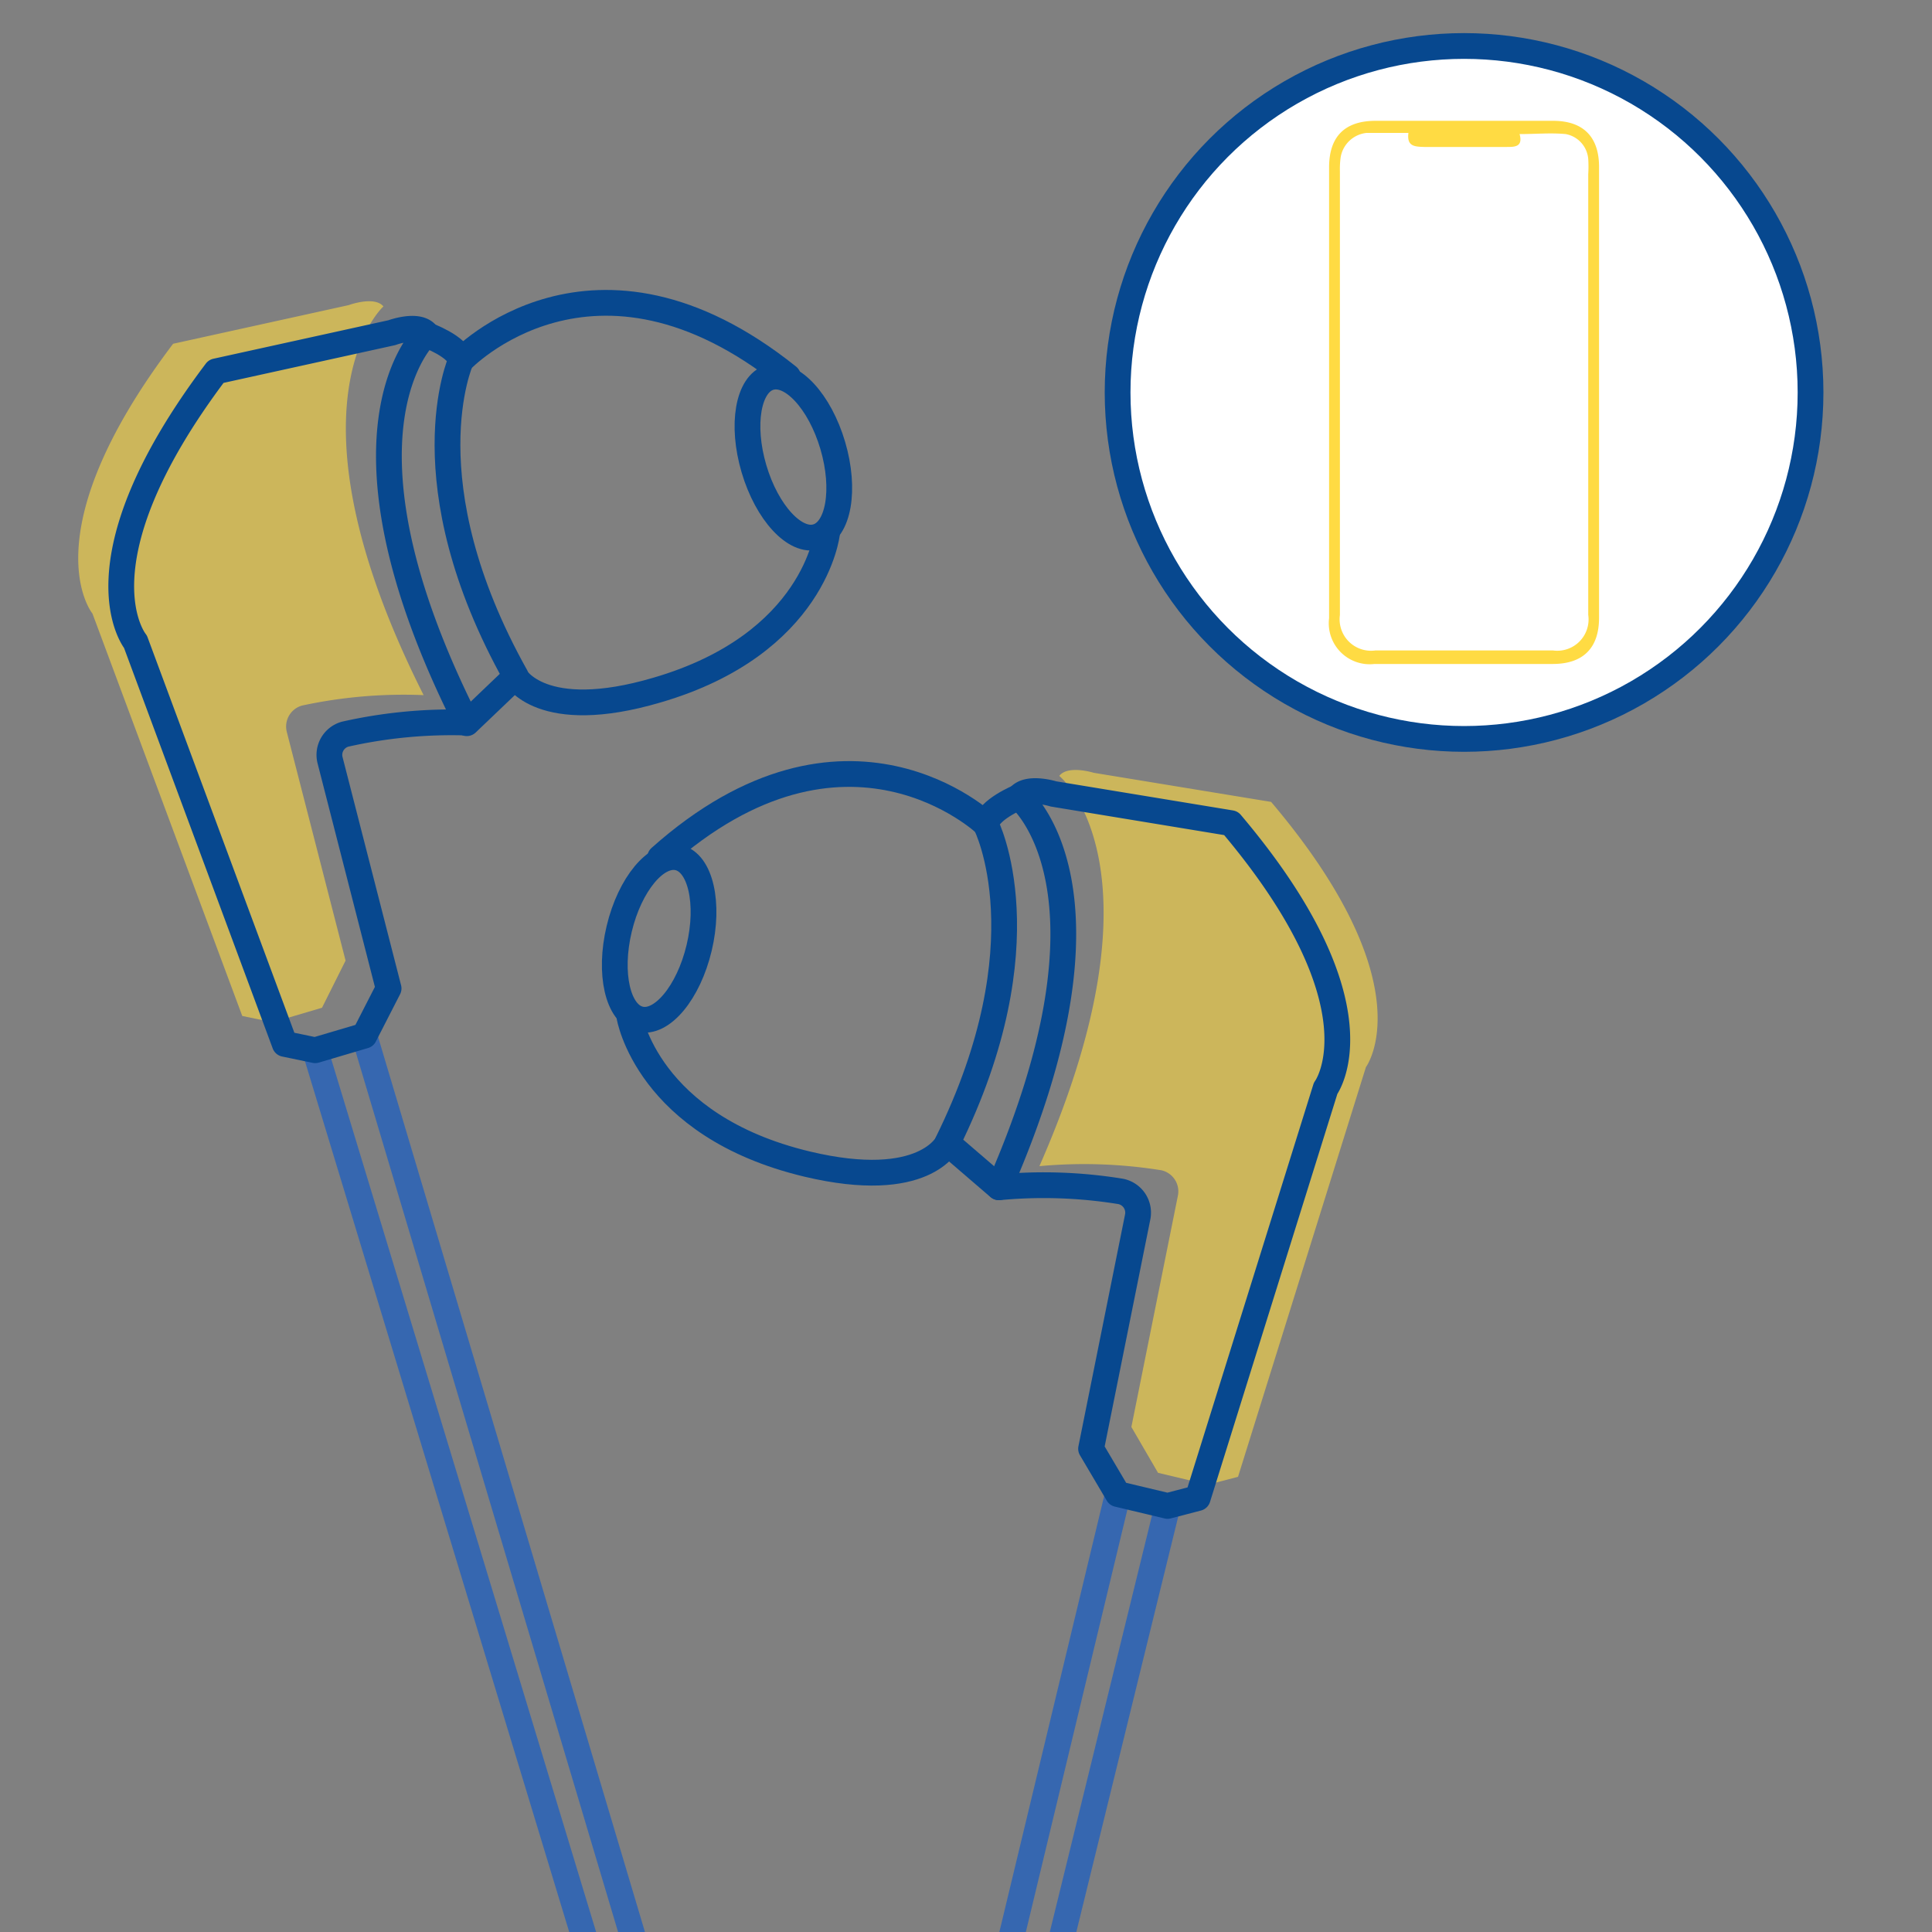 <svg id="Warstwa_1" data-name="Warstwa 1" xmlns="http://www.w3.org/2000/svg" xmlns:xlink="http://www.w3.org/1999/xlink" viewBox="0 0 150 150"><rect x="0" y="0" width="150" height="150" fill="#808080" stroke="none"/><defs><style>.cls-1,.cls-3,.cls-5{fill:none;}.cls-2{clip-path:url(#clip-path);}.cls-3{stroke:#3667b0;}.cls-3,.cls-5,.cls-6{stroke-linecap:round;stroke-linejoin:round;stroke-width:2px;}.cls-4,.cls-7{fill:#ffdb43;}.cls-4{opacity:0.6;}.cls-5,.cls-6{stroke:#07488f;}.cls-6{fill:#fff;}</style><clipPath id="clip-path"><rect class="cls-1" width="150" height="150"/></clipPath></defs><title>ikonki</title><g class="cls-2"><line class="cls-3" x1="69.24" y1="204.21" x2="90.65" y2="116.92"/><line class="cls-3" x1="86.79" y1="116" x2="65.79" y2="203.38"/><line class="cls-3" x1="50.43" y1="167.11" x2="24.47" y2="81.56"/><line class="cls-3" x1="28.29" y1="80.43" x2="53.83" y2="166.1"/><path class="cls-4" d="M91.46,92.79l-3.62,18,2.07,3.56,3.87.92,2.34-.61,9.93-31.81s4.72-6.32-7.36-20.59L84.92,60s-2-.63-2.68.24c0,0,8.69,7-1.54,30.3a37.75,37.75,0,0,1,9.47.32A1.68,1.68,0,0,1,91.46,92.79Z"/><path class="cls-4" d="M22.27,56.84l4.56,17.74L25,78.24l-3.82,1.13-2.37-.49L7.18,47.64s-5-6.06,6.26-20.95l13.63-3s2-.74,2.7.1c0,0-8.31,7.48,3.12,30.18a37.39,37.39,0,0,0-9.44.81A1.69,1.69,0,0,0,22.27,56.84Z"/><path class="cls-5" d="M88.33,94.48l-3.62,18L86.79,116l3.86.92,2.34-.61,9.93-31.81s4.72-6.32-7.35-20.59L81.79,61.64s-2-.63-2.68.24c0,0,8.69,7-1.54,30.3A37.23,37.23,0,0,1,87,92.5,1.68,1.68,0,0,1,88.33,94.48Z"/><path class="cls-5" d="M79.11,61.88s-2.44,1-2.56,2.16c0,0,4.68,9.15-3,24.7l4,3.44"/><path class="cls-5" d="M76.55,64s-10.83-10.32-25.3,2.58"/><ellipse class="cls-5" cx="51.17" cy="72.87" rx="6.45" ry="3.19" transform="translate(-31.58 105.72) rotate(-76.58)"/><path class="cls-5" d="M48.86,78.9s1.37,8.51,13.81,11.48c9.12,2.17,10.9-1.64,10.9-1.64"/><path class="cls-5" d="M25.62,59l4.55,17.74-1.88,3.67-3.82,1.13-2.36-.49L10.52,49.83s-5-6.07,6.26-21l13.64-3s2-.74,2.69.09c0,0-8.31,7.49,3.13,30.18A37.6,37.6,0,0,0,26.8,57,1.67,1.67,0,0,0,25.62,59Z"/><path class="cls-5" d="M33.11,26s2.49.9,2.67,2c0,0-4.19,9.38,4.27,24.51l-3.81,3.64"/><path class="cls-5" d="M35.78,28s10.27-10.88,25.4,1.24"/><ellipse class="cls-5" cx="61.59" cy="35.49" rx="3.19" ry="6.45" transform="translate(-7.52 18.88) rotate(-16.44)"/><path class="cls-5" d="M64.21,41.4S63.29,50,51,53.58c-9,2.65-11-1.06-11-1.06"/></g><circle class="cls-6" cx="113.67" cy="30.47" r="26.9"/><path class="cls-7" d="M103.19,30.47V13c0-2.4,1.22-3.62,3.61-3.62h13.78c2.34,0,3.57,1.24,3.57,3.58q0,17.51,0,35c0,2.35-1.23,3.58-3.57,3.59H106.72A3.18,3.18,0,0,1,103.19,48Zm6.16-20.15h-2.6c-.22,0-.44,0-.66,0a2.28,2.28,0,0,0-2,1.88,6.58,6.58,0,0,0-.06,1.09q0,17.24,0,34.46a2.44,2.44,0,0,0,2.76,2.75h13.78a2.43,2.43,0,0,0,2.74-2.76V13.52a9.31,9.31,0,0,0,0-1.18,2.14,2.14,0,0,0-1.75-1.93c-1.15-.11-2.32,0-3.58,0,.28,1-.38,1-1,1-2.13,0-4.25,0-6.38,0C109.79,11.39,109.22,11.35,109.35,10.32Z"/></svg>